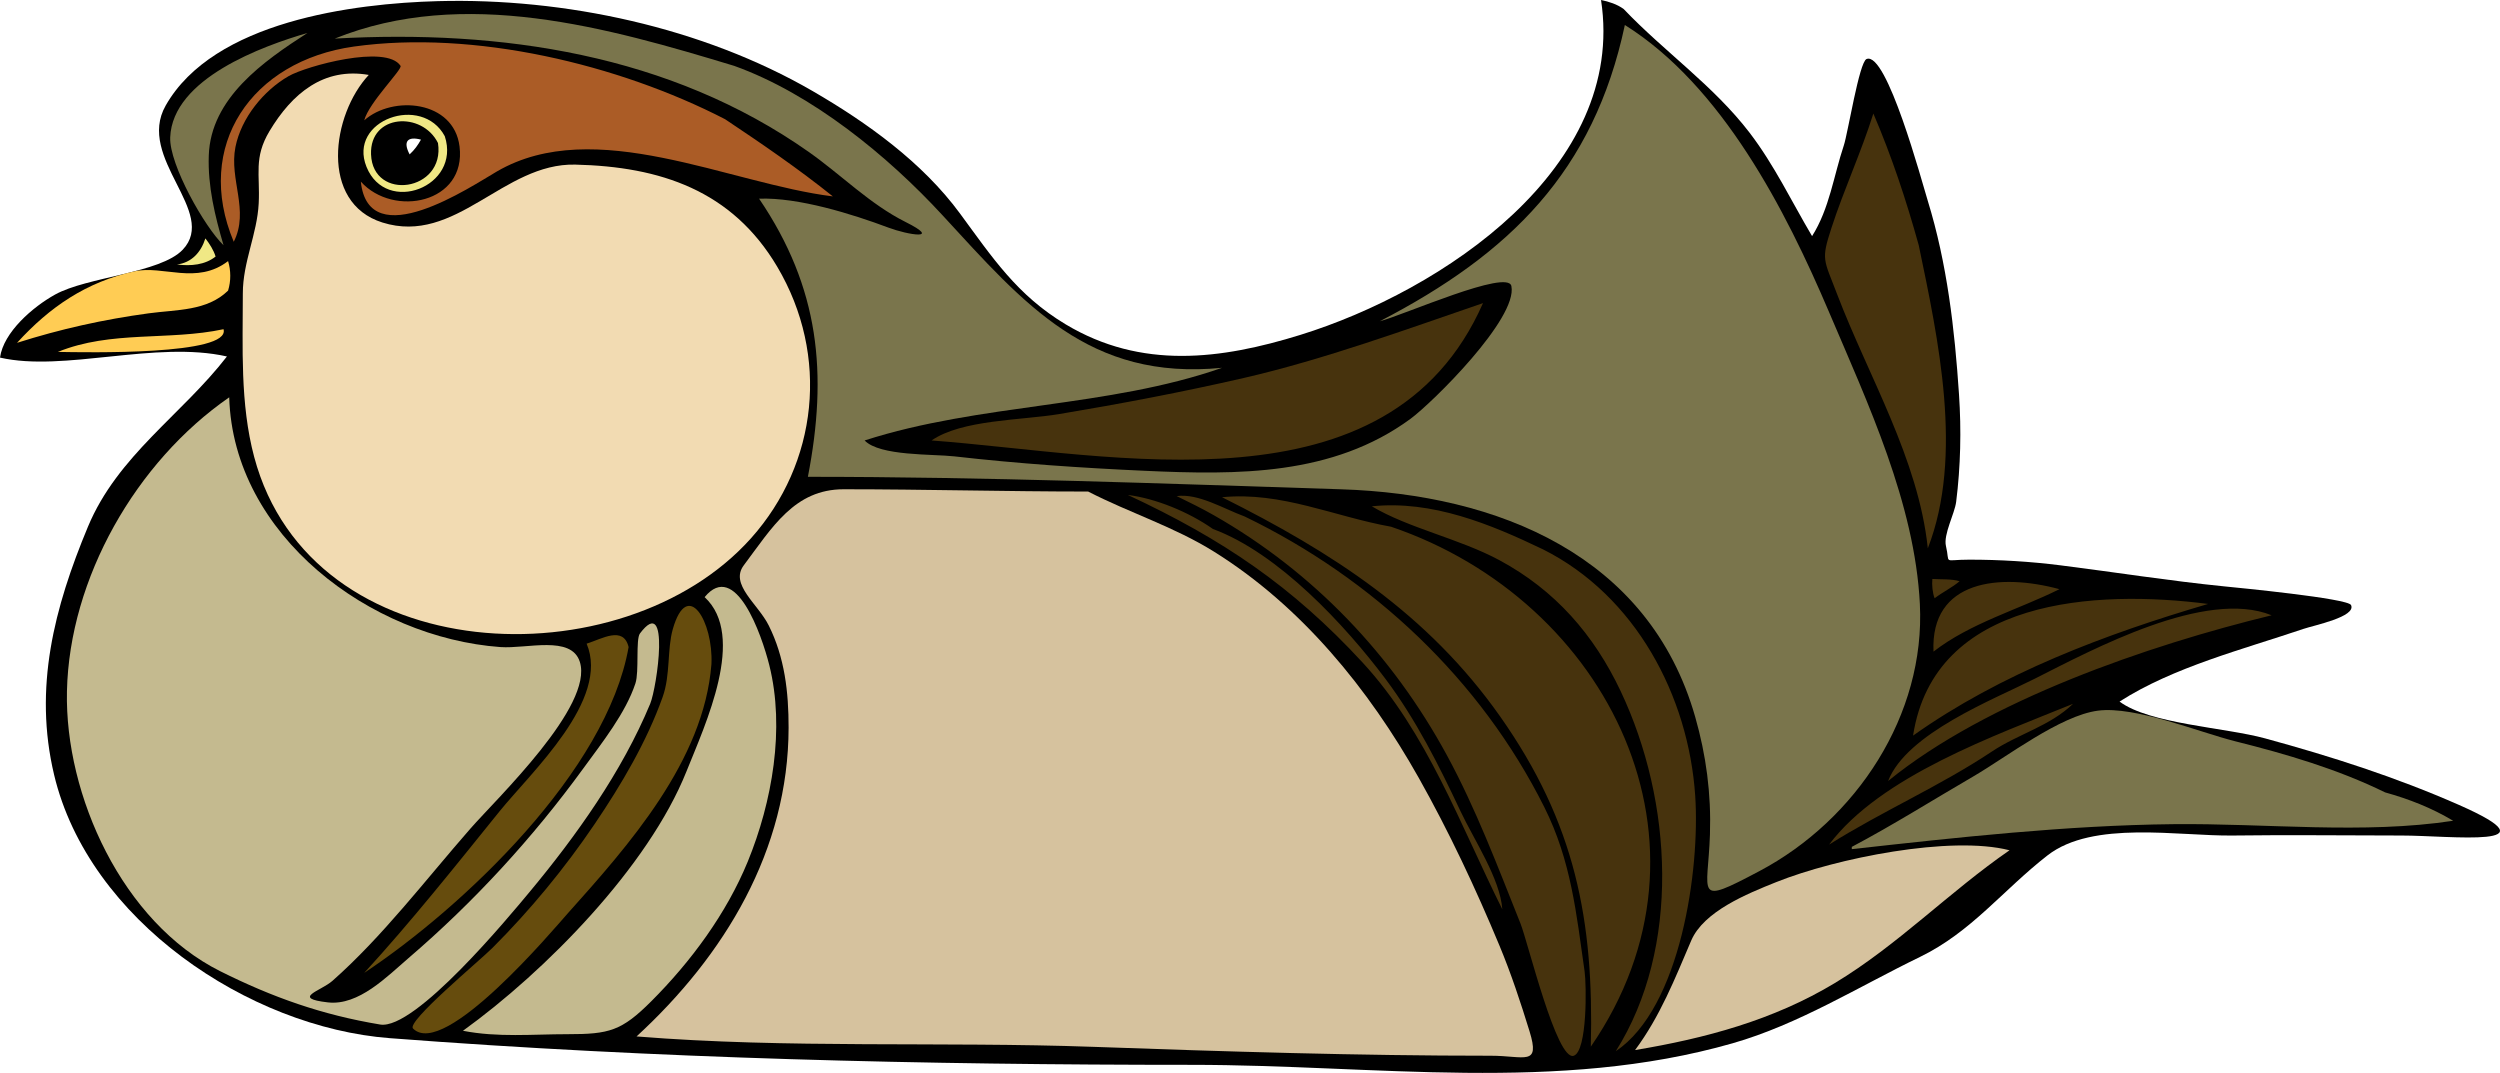 <?xml version="1.0" encoding="UTF-8" standalone="no"?>
<!-- Generator: Adobe Illustrator 12.0.0, SVG Export Plug-In . SVG Version: 6.00 Build 51448)  --><svg height="177.089" id="Layer_1" inkscape:version="0.42" sodipodi:docbase="F:\openclip\svg da inviare" sodipodi:docname="pennuto01.svg" sodipodi:version="0.32" space="preserve" style="overflow:visible;enable-background:new 0 0 412.641 177.089;" version="1.1" viewBox="0 0 412.641 177.089" width="412.641" xmlns="http://www.w3.org/2000/svg" xmlns:cc="http://web.resource.org/cc/" xmlns:dc="http://purl.org/dc/elements/1.1/" xmlns:inkscape="http://www.inkscape.org/namespaces/inkscape" xmlns:rdf="http://www.w3.org/1999/02/22-rdf-syntax-ns#" xmlns:sodipodi="http://inkscape.sourceforge.net/DTD/sodipodi-0.dtd" xmlns:svg="http://www.w3.org/2000/svg">
  <defs id="defs26"/>
  <sodipodi:namedview bordercolor="#666666" borderopacity="1.0" id="base" inkscape:current-layer="Layer_1" inkscape:cx="206.32050" inkscape:cy="88.544502" inkscape:pageopacity="0.0" inkscape:pageshadow="2" inkscape:window-height="510" inkscape:window-width="787" inkscape:window-x="22" inkscape:window-y="29" inkscape:zoom="1.7327411" pagecolor="#ffffff"/>
  <g id="g3">
    <path d="M268.006,1.499c6.719,7.054,14.816,12.62,20.789,20.424   c4.073,5.323,6.923,11.348,10.3,17.051c2.874-4.548,3.559-9.937,5.245-14.989c0.666-1.998,2.539-13.75,3.745-14.241   c3.331-1.357,9.134,20.24,10.114,23.422c3.182,10.337,4.426,21.093,5.149,31.947c0.394,5.897,0.266,11.833-0.469,17.706   c-0.247,1.982-2.138,5.405-1.686,7.309c0.737,3.099-0.645,2.248,3.84,2.248c5.041,0,10.075,0.306,15.077,0.937   c8.979,1.133,17.98,2.566,26.97,3.467c2.15,0.216,20.468,1.981,20.976,3.091c0.884,1.933-6.097,3.335-7.867,3.936   c-9.96,3.377-21.449,6.291-30.34,11.992c4.935,3.695,17.323,4.25,24.028,6.079c10.922,2.979,21.598,6.404,31.971,10.971   c16.575,7.3-1.394,5.061-9.458,5.061c-9.269,0-18.546-0.128-27.813,0c-8.937,0.124-23.109-2.567-30.621,3.278   c-7.39,5.751-12.546,12.636-21.069,16.771c-10.115,4.907-20.032,11.129-30.901,14.24c-28.871,8.264-58.93,3.56-89.308,3.56   c-44.088,0-88.418-1.032-132.346-4.403c-23.296-1.787-49.696-19.5-55.398-43.46c-3.422-14.379,0.012-27.582,5.581-40.951   c4.892-11.746,15.503-18.487,22.943-28.106C25.672,56.171,10.563,61.452,0,59.023c0.587-4.218,5.439-8.374,9.084-10.399   c5.285-2.938,17.386-3.527,21.069-7.401c5.923-6.229-7.747-15.096-2.81-23.797C35.25,3.495,58.375,0.561,72.292,0.188   c20.892-0.561,43.687,4.327,61.818,14.83c8.979,5.201,18.11,11.75,24.333,20.209c5.346,7.268,9.43,13.494,17.439,18.3   c12.535,7.522,25.653,5.806,38.747,1.749C238.035,48.022,268.498,27.689,264.26,0C265.512,0.252,266.942,0.706,268.006,1.499    M69.483,23.047c-0.523,0.921-1.021,1.646-1.873,2.436C66.475,23.33,67.277,22.463,69.483,23.047" id="path5" style="fill-rule:evenodd;clip-rule:evenodd;"/>
    <path d="M119.676,19.674c6.099,4.069,12.091,8.17,17.792,12.742   c-17.086-2.103-39.313-13.49-55.437-4.123c-4.339,2.52-21.189,13.882-22.475,1.687c5.395,5.988,17.458,3.553,16.294-5.809   c-0.947-7.617-11.016-8.493-15.731-4.31c0.763-2.938,6.358-8.438,5.993-8.994c-2.373-3.607-15.577,0.046-18.448,1.686   c-4.136,2.364-7.841,6.898-8.802,11.71c-1.072,5.365,2.341,10.485-0.281,15.646c-6.658-15.854,2.933-29.864,19.852-32.228   C78.211,4.92,102.069,10.594,119.676,19.674" id="path7" style="fill-rule:evenodd;clip-rule:evenodd;fill:#AB5C26;"/>
    <path d="M60.868,12.367c-6.126,6.571-8.156,21.09,2.248,24.359   c12.117,3.807,19.921-9.837,31.839-9.556c14.032,0.331,25.878,4.258,33.336,16.863c8.679,14.666,6.702,32.442-4.307,44.782   c-21.273,23.846-72.626,21.882-82.031-13.396c-2.343-8.791-1.873-18.149-1.873-26.982c0-5.216,2.366-9.775,2.622-14.896   c0.237-4.74-0.856-7.501,1.779-11.897C48.224,15.398,53.435,11.077,60.868,12.367" id="path9" style="fill-rule:evenodd;clip-rule:evenodd;fill:#F2DBB2;"/>
    <path d="M73.416,22.485c2.72,8.342-9.676,13.096-12.922,5.06   C57.372,19.816,69.663,15.465,73.416,22.485 M72.292,23.609c1.229,7.992-10.768,9.701-11.05,1.874   C61.001,18.789,69.688,18.336,72.292,23.609 M35.584,42.347c-1.743,1.377-4.052,1.597-6.367,1.311   c2.395-0.31,3.939-1.976,4.682-4.309C34.583,40.223,35.272,41.296,35.584,42.347" id="path11" style="fill-rule:evenodd;clip-rule:evenodd;fill:#F0E885;"/>
    <path d="M36.895,54.338c1.236,4.335-22.696,3.826-27.343,3.748   C18.316,54.51,27.831,56.271,36.895,54.338 M37.645,47.968c-3.487,3.393-8.427,3.112-13.11,3.748   c-7.456,1.012-14.556,2.592-21.725,4.872c5.408-5.941,11.442-10.041,19.383-11.804c4.707-1.045,10.246,2.302,15.452-1.687   C38.119,44.625,38.137,46.385,37.645,47.968" id="path13" style="fill-rule:evenodd;clip-rule:evenodd;fill:#FFCC54;"/>
    <path d="M254.709,90.689c15.224,7.654,23.984,24.141,25.096,40.66   c0.818,12.166-2.407,35.004-13.109,42.159c10.734-17.021,9.414-41.24,0.812-59.412c-4.432-9.361-10.825-16.681-20.009-21.627   c-6.618-3.565-15.01-5.281-21.07-8.9C236.373,82.537,245.987,86.499,254.709,90.689 M229.612,86.942   c35.99,12.235,55.912,52.495,32.963,85.816c0.525-20.835-2.549-36.884-14.983-54.525c-11.954-16.958-27.754-27.097-45.885-36.163   C211.525,81.111,220.159,85.25,229.612,86.942 M205.453,85.255c21.127,10.21,38.895,26.896,49.443,47.967   c4.443,8.874,5.29,17.572,6.649,27.076c0.33,2.309,0.455,13.161-1.779,13.958c-2.809,1.002-7.563-18.729-8.803-21.827   c-3.772-9.435-7.339-18.93-12.173-27.825c-8.93-16.433-21.978-30.179-38.395-39.536c-2.008-1.145-4.105-2.17-6.18-3.186   C197.814,81.409,201.881,83.939,205.453,85.255 M244.782,50.029c-15.583,35.384-61.067,24.896-91.021,22.672   c4.992-3.456,14.867-3.322,21.039-4.352c10.166-1.695,20.425-3.644,30.464-5.954C218.522,59.345,232.345,54.29,244.782,50.029    M200.208,87.316c10.771,3.967,21.79,15.832,28.468,24.733c5.042,6.721,8.809,14.232,12.375,21.813   c2.257,4.799,6.556,11.159,6.916,16.225c-6.964-13.926-12.354-29.125-23.058-40.729c-11.65-12.631-23.124-20.376-38.747-27.662   C190.672,82.254,196.149,84.459,200.208,87.316 M342.171,116.171c-3.888,3.719-9.021,4.956-13.391,7.87   c-8.555,5.706-18.16,9.873-26.876,15.364C310.422,128.07,329.322,121.405,342.171,116.171 M374.946,101.557   c-20.285,4.924-47.047,14.098-63.303,27.356c3.069-7.885,17.382-13.443,24.16-16.864   C345.455,107.18,364.056,97.132,374.946,101.557 M364.458,99.683c-16.884,4.971-34.22,11.453-48.694,21.735   C319.264,98.716,345.985,97.3,364.458,99.683 M339.924,97.247c-6.818,3.395-14.718,5.59-20.788,10.306   C318.607,95.68,330.142,94.594,339.924,97.247 M323.442,95.936c-1.232,1.052-2.8,1.795-4.121,2.81   c-0.337-0.832-0.474-2.215-0.374-3.185C320.287,95.653,322.168,95.532,323.442,95.936 M316.7,40.473   c3.229,15.517,7.432,34.764,1.499,50.029c-1.566-14.784-9.773-28.314-14.983-41.972c-2.218-5.815-2.65-5.583-0.937-10.868   c2.071-6.382,4.912-12.502,6.93-18.924C312.258,25.853,314.629,33.026,316.7,40.473" id="path15" style="fill-rule:evenodd;clip-rule:evenodd;fill:#47330D;"/>
    <path d="M123.421,142.216c-3.526,8.59-9.381,16.505-15.919,23.047   c-4.901,4.903-6.955,5.435-13.766,5.435c-5.816,0-11.588,0.565-17.323-0.563c13.556-9.764,30.583-27.03,36.895-42.815   c3.125-7.815,9.948-22.333,2.996-28.762c5.074-6.179,9.407,6.164,10.676,11.243C129.591,120.257,127.459,132.353,123.421,142.216    M37.832,65.581c0.669,22.819,23.326,39.662,44.761,41.223c4.376,0.318,11.698-2.007,13.11,2.436   c2.319,7.297-13.684,22.525-18.073,27.544c-7.432,8.497-14.507,17.827-22.755,25.108c-1.931,1.705-6.865,2.857-0.749,3.56   c5.08,0.584,9.774-4.287,13.297-7.307c10.806-9.261,20.478-19.802,28.842-31.292c3.152-4.33,6.985-9.134,8.615-14.054   c0.64-1.933,0.021-7.274,0.75-8.243c5.042-6.696,2.816,8.891,1.685,11.616c-4.633,11.177-12.209,21.818-19.945,31.104   c-3.329,3.995-18.851,22.789-24.628,21.829c-9.581-1.593-17.77-4.486-26.407-8.807c-16.123-8.064-25.649-29.013-25.284-46.188   C11.446,95.473,22.444,76.227,37.832,65.581" id="path17" style="fill-rule:evenodd;clip-rule:evenodd;fill:#C4BA8F;"/>
    <path d="M117.428,109.614c-1.245,15.97-13.646,29.896-23.785,41.222   c-2.13,2.379-20.347,24.107-25.471,18.926c-1.119-1.132,10.955-11.147,13.11-13.305c6.231-6.232,11.912-13.122,16.855-20.424   c4.431-6.545,8.602-13.593,11.237-20.985c1.318-3.697,0.717-7.875,1.686-11.242C113.49,95.363,117.752,102.65,117.428,109.614    M103.756,106.803c-3.592,20.468-27.244,42.886-43.637,53.776c7.79-8.504,15.049-17.641,22.287-26.606   c5.297-6.563,18.329-18.478,14.42-27.732C99.349,105.46,102.89,103.235,103.756,106.803" id="path19" style="fill-rule:evenodd;clip-rule:evenodd;fill:#664C0D;"/>
    <path d="M393.675,130.787c3.974,1.113,7.667,2.552,11.237,4.685   c-14.807,2.266-30.892,0.393-46.26,0.562c-17.523,0.193-35.569,2.181-53.002,4.123c0-0.125,0-0.25,0-0.375   c6.823-3.609,13.371-7.739,20.04-11.617c5.447-3.168,14.345-10.058,20.601-10.867c6.144-0.795,16.66,3.557,22.661,5.059   C377.391,124.466,385.837,126.95,393.675,130.787 M121.174,10.868c12.858,4.607,25.365,14.854,34.46,24.733   c13.468,14.628,24.131,27.273,46.073,25.108c-18.877,6.6-39.944,5.849-58.996,11.992c2.498,2.605,11.289,2.222,14.796,2.624   c10.471,1.197,20.995,1.909,31.519,2.387c15.25,0.692,30.955,0.833,43.771-8.571c3.613-2.652,17.742-16.591,16.668-21.922   c-0.581-2.878-17.792,4.787-21.726,5.809c21.498-11.149,35.307-24.717,40.455-48.904c16.046,10.062,26.539,30.543,33.71,47.406   c6.405,15.061,14.14,31.528,14.983,48.155c0.931,18.319-10.468,35.615-26.484,44.095c-10.888,5.766-8.49,3.969-8.164-6.058   c0.221-6.733-0.628-13.065-2.435-19.394c-7.608-26.657-32.591-36.738-58.434-37.568c-29.317-0.941-58.757-2.061-88.023-2.061   c3.291-16.996,1.947-31.188-8.054-45.907c6.469-0.237,15.326,2.517,21.351,4.778c3.249,1.219,8.933,2.126,2.81-0.938   c-5.857-2.929-10.613-7.783-15.919-11.523C110.569,8.921,82.643,4.839,55.25,6.371C76.551-2.21,100.304,4.542,121.174,10.868    M34.46,25.671c-0.178,5.062,1.02,9.985,2.435,14.802c-3.076-2.921-8.979-13.32-8.802-17.8   c0.385-9.729,15.277-15.076,22.661-17.238C43.492,10.115,34.777,16.18,34.46,25.671" id="path21" style="fill-rule:evenodd;clip-rule:evenodd;fill:#7A754C;"/>
    <path d="M331.684,140.343c-9.974,6.885-18.423,15.642-28.843,21.923   c-10.159,6.124-21.352,9.119-32.962,11.055c4.154-5.599,6.557-11.747,9.27-18.081c2.061-4.807,9.178-7.703,14.048-9.65   C303.07,141.641,322.004,137.854,331.684,140.343 M179.607,81.133c6.92,3.56,14.146,5.785,20.789,9.931   c14.374,8.97,25.504,22.616,33.773,37.315c5.017,8.915,9.401,18.268,13.329,27.702c1.911,4.588,3.501,9.392,4.964,14.147   c1.792,5.832-0.784,4.027-6.424,4.027c-21.865,0-43.766-0.69-65.611-1.469c-25.091-0.894-50.313,0.305-75.359-1.716   c14.52-13.35,25.075-30.732,25.096-50.966c0.006-5.874-0.643-11.59-3.277-16.863c-1.794-3.592-6.482-6.781-4.121-9.931   c4.692-6.254,8.359-12.554,16.481-12.554C152.657,80.758,166.159,81.133,179.607,81.133" id="path23" style="fill-rule:evenodd;clip-rule:evenodd;fill:#D6C29E;"/>
  </g>
</svg>
